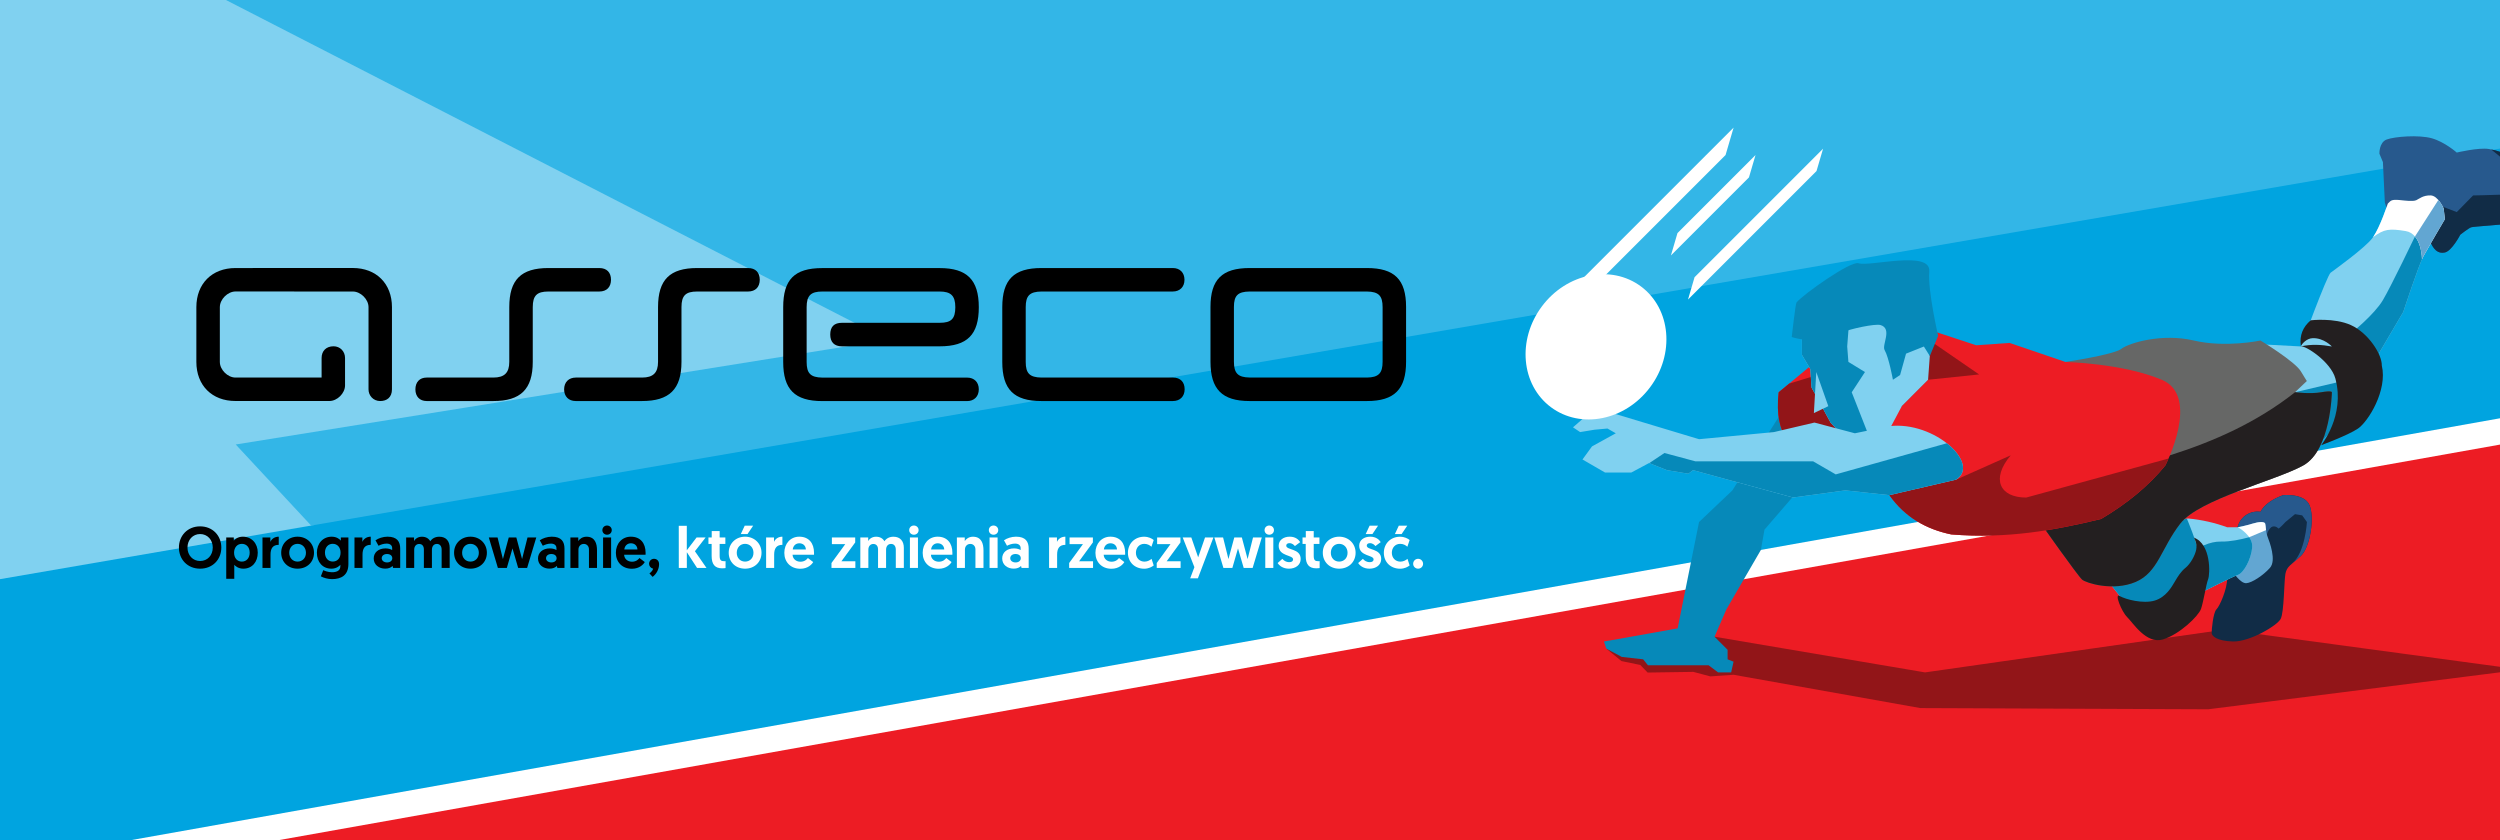<?xml version="1.0" encoding="utf-8"?>
<!-- Generator: Adobe Illustrator 23.0.1, SVG Export Plug-In . SVG Version: 6.00 Build 0)  -->
<svg version="1.1" id="Layer_1" xmlns="http://www.w3.org/2000/svg" xmlns:xlink="http://www.w3.org/1999/xlink" x="0px" y="0px"
	 viewBox="0 0 625 210" style="enable-background:new 0 0 625 210;" xml:space="preserve">
<rect x="0" y="0" width="625" height="210" fill="#333333" stroke="none"/>
<style type="text/css">
	.st0{clip-path:url(#SVGID_2_);fill-rule:evenodd;clip-rule:evenodd;fill:#80D1F0;}
	.st1{clip-path:url(#SVGID_4_);fill-rule:evenodd;clip-rule:evenodd;fill:#33B6E7;}
	.st2{clip-path:url(#SVGID_6_);fill-rule:evenodd;clip-rule:evenodd;fill:#00A4E0;}
	.st3{clip-path:url(#SVGID_8_);fill-rule:evenodd;clip-rule:evenodd;fill:#FFFFFF;}
	.st4{clip-path:url(#SVGID_10_);fill-rule:evenodd;clip-rule:evenodd;fill:#ED1C24;}
	.st5{clip-path:url(#SVGID_12_);fill-rule:evenodd;clip-rule:evenodd;fill:#921518;}
	.st6{clip-path:url(#SVGID_14_);fill-rule:evenodd;clip-rule:evenodd;fill:#112C46;}
	.st7{clip-path:url(#SVGID_16_);}
	.st8{clip-path:url(#SVGID_18_);fill-rule:evenodd;clip-rule:evenodd;fill:#27598D;}
	.st9{clip-path:url(#SVGID_20_);fill-rule:evenodd;clip-rule:evenodd;fill:#80D1F0;}
	.st10{clip-path:url(#SVGID_22_);}
	.st11{clip-path:url(#SVGID_24_);fill-rule:evenodd;clip-rule:evenodd;fill:#0689B9;}
	.st12{clip-path:url(#SVGID_26_);fill-rule:evenodd;clip-rule:evenodd;fill:#62A6D2;}
	.st13{clip-path:url(#SVGID_28_);}
	.st14{clip-path:url(#SVGID_30_);fill-rule:evenodd;clip-rule:evenodd;fill:#FFFFFF;}
	.st15{clip-path:url(#SVGID_32_);fill-rule:evenodd;clip-rule:evenodd;fill:#80D1F0;}
	.st16{clip-path:url(#SVGID_34_);}
	.st17{clip-path:url(#SVGID_36_);fill-rule:evenodd;clip-rule:evenodd;fill:#0689B9;}
	.st18{clip-path:url(#SVGID_38_);fill-rule:evenodd;clip-rule:evenodd;fill:#0689B9;}
	.st19{clip-path:url(#SVGID_40_);fill-rule:evenodd;clip-rule:evenodd;fill:#666766;}
	.st20{clip-path:url(#SVGID_42_);}
	.st21{clip-path:url(#SVGID_44_);fill-rule:evenodd;clip-rule:evenodd;fill:#231F20;}
	.st22{clip-path:url(#SVGID_46_);fill-rule:evenodd;clip-rule:evenodd;fill:#0689B9;}
	.st23{clip-path:url(#SVGID_48_);fill-rule:evenodd;clip-rule:evenodd;fill:#ED1C24;}
	.st24{clip-path:url(#SVGID_50_);}
	.st25{clip-path:url(#SVGID_52_);fill-rule:evenodd;clip-rule:evenodd;fill:#921518;}
	.st26{clip-path:url(#SVGID_54_);fill-rule:evenodd;clip-rule:evenodd;fill:#921518;}
	.st27{clip-path:url(#SVGID_56_);fill-rule:evenodd;clip-rule:evenodd;fill:#80D1F0;}
	.st28{clip-path:url(#SVGID_58_);}
	.st29{clip-path:url(#SVGID_60_);fill-rule:evenodd;clip-rule:evenodd;fill:#0689B9;}
	.st30{clip-path:url(#SVGID_62_);fill-rule:evenodd;clip-rule:evenodd;fill:#80D1F0;}
	.st31{clip-path:url(#SVGID_64_);fill-rule:evenodd;clip-rule:evenodd;fill:#80D1F0;}
	.st32{clip-path:url(#SVGID_66_);}
	.st33{clip-path:url(#SVGID_68_);fill-rule:evenodd;clip-rule:evenodd;fill:#0689B9;}
	.st34{clip-path:url(#SVGID_70_);fill-rule:evenodd;clip-rule:evenodd;fill:#27598D;}
	.st35{clip-path:url(#SVGID_72_);}
	.st36{clip-path:url(#SVGID_74_);fill-rule:evenodd;clip-rule:evenodd;fill:#112C46;}
	.st37{clip-path:url(#SVGID_76_);fill-rule:evenodd;clip-rule:evenodd;fill:#0689B9;}
	.st38{clip-path:url(#SVGID_78_);fill-rule:evenodd;clip-rule:evenodd;fill:#FFFFFF;}
	.st39{clip-path:url(#SVGID_80_);}
	.st40{clip-path:url(#SVGID_82_);fill-rule:evenodd;clip-rule:evenodd;fill:#62A6D2;}
	.st41{clip-path:url(#SVGID_84_);fill-rule:evenodd;clip-rule:evenodd;fill:#231F20;}
	.st42{clip-path:url(#SVGID_86_);fill-rule:evenodd;clip-rule:evenodd;fill:#231F20;}
	.st43{clip-path:url(#SVGID_88_);fill-rule:evenodd;clip-rule:evenodd;fill:#FFFFFF;}
	.st44{clip-path:url(#SVGID_90_);fill-rule:evenodd;clip-rule:evenodd;fill:#FFFFFF;}
	.st45{clip-path:url(#SVGID_92_);fill-rule:evenodd;clip-rule:evenodd;fill:#FFFFFF;}
	.st46{clip-path:url(#SVGID_94_);fill-rule:evenodd;clip-rule:evenodd;fill:#FFFFFF;}
	.st47{fill:#FFFFFF;}
</style>
<g>
	<g>
		<defs>
			<rect id="SVGID_1_" x="-2" y="-0.67" width="629" height="211.34"/>
		</defs>
		<clipPath id="SVGID_2_">
			<use xlink:href="#SVGID_1_"  style="overflow:visible;"/>
		</clipPath>
		<rect x="-305.22" y="-25.25" class="st0" width="1338.13" height="208.78"/>
	</g>
	<g>
		<defs>
			<rect id="SVGID_3_" x="-2" y="-0.67" width="629" height="211.34"/>
		</defs>
		<clipPath id="SVGID_4_">
			<use xlink:href="#SVGID_3_"  style="overflow:visible;"/>
		</clipPath>
		<polygon class="st1" points="77.78,131.39 714.42,97.01 714.42,-33.81 -9.35,-33.81 221.9,84.95 58.93,111.12 		"/>
	</g>
	<g>
		<defs>
			<rect id="SVGID_5_" x="-2" y="-0.67" width="629" height="211.34"/>
		</defs>
		<clipPath id="SVGID_6_">
			<use xlink:href="#SVGID_5_"  style="overflow:visible;"/>
		</clipPath>
		<polygon class="st2" points="1075.61,-40.47 -196.53,178.64 -180.52,290.18 1078.76,142.25 		"/>
	</g>
	<g>
		<defs>
			<rect id="SVGID_7_" x="-2" y="-0.67" width="629" height="211.34"/>
		</defs>
		<clipPath id="SVGID_8_">
			<use xlink:href="#SVGID_7_"  style="overflow:visible;"/>
		</clipPath>
		<polygon class="st3" points="1085.93,22.49 23.73,211.64 18.67,279.73 1092.24,224.36 		"/>
	</g>
	<g>
		<defs>
			<rect id="SVGID_9_" x="-2" y="-0.67" width="629" height="211.34"/>
		</defs>
		<clipPath id="SVGID_10_">
			<use xlink:href="#SVGID_9_"  style="overflow:visible;"/>
		</clipPath>
		<polygon class="st4" points="1479.04,22.49 1047.84,35.85 29.32,217.22 24.26,285.32 1484.62,229.95 		"/>
	</g>
	<g>
		<defs>
			<rect id="SVGID_11_" x="-2" y="-0.67" width="629" height="211.34"/>
		</defs>
		<clipPath id="SVGID_12_">
			<use xlink:href="#SVGID_11_"  style="overflow:visible;"/>
		</clipPath>
		<polygon class="st5" points="428.63,159.18 481.27,168.1 556.2,157.39 630.25,167.41 552.04,177.32 480.08,177.02 433.39,168.69 
			427.58,169.1 423.34,167.97 411.91,168.14 410.07,166.24 405.36,165.27 401.57,162.15 		"/>
	</g>
	<g>
		<defs>
			<rect id="SVGID_13_" x="-2" y="-0.67" width="629" height="211.34"/>
		</defs>
		<clipPath id="SVGID_14_">
			<use xlink:href="#SVGID_13_"  style="overflow:visible;"/>
		</clipPath>
		<path class="st6" d="M559.47,131.52L559.47,131.52c0.73-2.38,3.06-3.89,5.53-3.58c0.07,0.01,0.12,0.01,0.12,0.01
			c0.99-1.87,3.02-3.18,5.65-4.16c0,0,5.15-0.52,6.54,2.38c1.39,2.89,0.32,10.54-2.08,12.79s-3.5,2.57-3.87,4.46
			c-0.36,1.89-0.31,9.59-1.19,11.3s-7.78,5.76-11.9,5.65s-5.31-1.39-5.35-2.08s0.36-5.14,1.19-5.95c0.83-0.8,2.71-5.12,2.68-7.73
			C556.77,141.99,559.47,131.52,559.47,131.52z"/>
	</g>
	<g>
		<defs>
			<rect id="SVGID_15_" x="-2" y="-0.67" width="629" height="211.34"/>
		</defs>
		<clipPath id="SVGID_16_">
			<use xlink:href="#SVGID_15_"  style="overflow:visible;"/>
		</clipPath>
		<g class="st7">
			<g>
				<defs>
					<path id="SVGID_17_" d="M559.47,131.52L559.47,131.52c0.73-2.38,3.06-3.89,5.53-3.58c0.07,0.01,0.12,0.01,0.12,0.01
						c0.99-1.87,3.02-3.18,5.65-4.16c0,0,5.15-0.52,6.54,2.38c1.39,2.89,0.32,10.54-2.08,12.79s-3.5,2.57-3.87,4.46
						c-0.36,1.89-0.31,9.59-1.19,11.3s-7.78,5.76-11.9,5.65s-5.31-1.39-5.35-2.08s0.36-5.14,1.19-5.95c0.83-0.8,2.71-5.12,2.68-7.73
						C556.77,141.99,559.47,131.52,559.47,131.52z"/>
				</defs>
				<clipPath id="SVGID_18_">
					<use xlink:href="#SVGID_17_"  style="overflow:visible;"/>
				</clipPath>
				<path class="st8" d="M566.76,133.76c0,0-0.09-0.6,0.74-1.65c0.83-1.04,1.93-0.21,2.08,0s1.79-1.61,1.79-1.61l2.38-1.96l1.79,0.3
					l1.19,1.66c0,0-0.42,7.71-3.73,10.4c-3.31,2.69,2.54,5.48,2.54,5.48s8.64-11.12,8.62-11.89s-2.38-13.08-2.38-13.08l-10.11-0.59
					l-6.23,2.38l-3.58,2.23l-3.57,3.42v4.16L566.76,133.76z"/>
			</g>
		</g>
	</g>
	<g>
		<defs>
			<rect id="SVGID_19_" x="-2" y="-0.67" width="629" height="211.34"/>
		</defs>
		<clipPath id="SVGID_20_">
			<use xlink:href="#SVGID_19_"  style="overflow:visible;"/>
		</clipPath>
		<path class="st9" d="M610.92,52.12c0,0-1.4-3.23-3.27-3.27c-1.88-0.04-2.77,0.8-3.57,1.19s-3.04,0.08-3.87,0
			c-0.82-0.08-2.1-0.24-2.68,0.3c-0.58,0.53-0.59,0.59-0.59,0.59s-2,6.16-3.87,8.62c-1.86,2.46-9.49,7.94-10.41,8.62
			s-7.43,18.44-7.43,18.44l-11-0.59l13.08,27.66l13.68-14.57l3.87-11L600.81,78c0,0,3.93-11.93,5.06-13.98s5.35-9.22,5.35-9.22
			L610.92,52.12z"/>
	</g>
	<g>
		<defs>
			<rect id="SVGID_21_" x="-2" y="-0.67" width="629" height="211.34"/>
		</defs>
		<clipPath id="SVGID_22_">
			<use xlink:href="#SVGID_21_"  style="overflow:visible;"/>
		</clipPath>
		<g class="st10">
			<g>
				<defs>
					<path id="SVGID_23_" d="M610.92,52.12c0,0-1.4-3.23-3.27-3.27c-1.88-0.04-2.77,0.8-3.57,1.19s-3.04,0.08-3.87,0
						c-0.82-0.08-2.1-0.24-2.68,0.3c-0.58,0.53-0.59,0.59-0.59,0.59s-2,6.16-3.87,8.62c-1.86,2.46-9.49,7.94-10.41,8.62
						s-7.43,18.44-7.43,18.44l-11-0.59l13.08,27.66l13.68-14.57l3.87-11L600.81,78c0,0,3.93-11.93,5.06-13.98s5.35-9.22,5.35-9.22
						L610.92,52.12z"/>
				</defs>
				<clipPath id="SVGID_24_">
					<use xlink:href="#SVGID_23_"  style="overflow:visible;"/>
				</clipPath>
				<path class="st11" d="M609.39,49.78l-5.65,9.34c0,0-5.86,12.25-8.01,15.9s-8.01,8.33-8.01,8.33l-3.63,12.28l-10.4,2.44
					l1.44,22.75l25.38-9.52l10.71-31.35l2.08-26.04L609.39,49.78z"/>
			</g>
		</g>
	</g>
	<g>
		<defs>
			<rect id="SVGID_25_" x="-2" y="-0.67" width="629" height="211.34"/>
		</defs>
		<clipPath id="SVGID_26_">
			<use xlink:href="#SVGID_25_"  style="overflow:visible;"/>
		</clipPath>
		<path class="st12" d="M559.47,131.82c0,0,1.92-0.37,3.58-0.89c1.66-0.52,3.1-0.59,3.26,0c0.15,0.59,0.12,2.02,0.59,3.27
			c0.48,1.25,2.26,5.89,0.59,7.76c-1.66,1.87-4.51,3.77-5.95,3.84c-1.43,0.06-3.27-2.74-3.27-2.74L559.47,131.82z"/>
	</g>
	<g>
		<defs>
			<rect id="SVGID_27_" x="-2" y="-0.67" width="629" height="211.34"/>
		</defs>
		<clipPath id="SVGID_28_">
			<use xlink:href="#SVGID_27_"  style="overflow:visible;"/>
		</clipPath>
		<g class="st13">
			<g>
				<defs>
					<path id="SVGID_29_" d="M559.47,131.82c0,0,1.92-0.37,3.58-0.89c1.66-0.52,3.1-0.59,3.26,0c0.15,0.59,0.12,2.02,0.59,3.27
						c0.48,1.25,2.26,5.89,0.59,7.76c-1.66,1.87-4.51,3.77-5.95,3.84c-1.43,0.06-3.27-2.74-3.27-2.74L559.47,131.82z"/>
				</defs>
				<clipPath id="SVGID_30_">
					<use xlink:href="#SVGID_29_"  style="overflow:visible;"/>
				</clipPath>
				<polygon class="st14" points="562.3,134.3 568.2,131.82 567.5,127.66 559.18,129.61 558.28,133.18 				"/>
			</g>
		</g>
	</g>
	<g>
		<defs>
			<rect id="SVGID_31_" x="-2" y="-0.67" width="629" height="211.34"/>
		</defs>
		<clipPath id="SVGID_32_">
			<use xlink:href="#SVGID_31_"  style="overflow:visible;"/>
		</clipPath>
		<path class="st15" d="M547,129.61c3.56,0.34,6.8,1.11,9.8,2.21h2.68c0,0,3.82,2.02,3.57,5.02s-2.13,6.39-3.57,6.88
			c-1.45,0.49-8.62,4.16-8.62,4.16s-7.1,5.37-8.92,6.24c-1.82,0.88-7.92-1.61-9.15-2.01c-1.23-0.41-13.45-17.02-13.45-17.02
			L547,129.61z"/>
	</g>
	<g>
		<defs>
			<rect id="SVGID_33_" x="-2" y="-0.67" width="629" height="211.34"/>
		</defs>
		<clipPath id="SVGID_34_">
			<use xlink:href="#SVGID_33_"  style="overflow:visible;"/>
		</clipPath>
		<g class="st16">
			<g>
				<defs>
					<path id="SVGID_35_" d="M547,129.61c3.56,0.34,6.8,1.11,9.8,2.21h2.68c0,0,3.82,2.02,3.57,5.02s-2.13,6.39-3.57,6.88
						c-1.45,0.49-8.62,4.16-8.62,4.16s-7.1,5.37-8.92,6.24c-1.82,0.88-7.92-1.61-9.15-2.01c-1.23-0.41-13.45-17.02-13.45-17.02
						L547,129.61z"/>
				</defs>
				<clipPath id="SVGID_36_">
					<use xlink:href="#SVGID_35_"  style="overflow:visible;"/>
				</clipPath>
				<path class="st17" d="M545.8,127.36c2.12,5.26,4.21,10.14,4.46,14.29c0.33,2.7-0.1,5.26-1.34,7.67l-9.67,9.86l-16.36-8.62
					l-8.03-16.95l4.46-4.62L545.8,127.36z"/>
			</g>
			<g>
				<defs>
					<path id="SVGID_37_" d="M547,129.61c3.56,0.34,6.8,1.11,9.8,2.21h2.68c0,0,3.82,2.02,3.57,5.02s-2.13,6.39-3.57,6.88
						c-1.45,0.49-8.62,4.16-8.62,4.16s-7.1,5.37-8.92,6.24c-1.82,0.88-7.92-1.61-9.15-2.01c-1.23-0.41-13.45-17.02-13.45-17.02
						L547,129.61z"/>
				</defs>
				<clipPath id="SVGID_38_">
					<use xlink:href="#SVGID_37_"  style="overflow:visible;"/>
				</clipPath>
				<path class="st18" d="M565.92,133.18c0,0-6.26,2.31-10.61,2.21c-2.97-0.07-5.83,1.53-7.14,2.68c-1.9,1.66-1.78,14.87-1.78,14.87
					l21.11-8.33L565.92,133.18z"/>
			</g>
		</g>
	</g>
	<g>
		<defs>
			<rect id="SVGID_39_" x="-2" y="-0.67" width="629" height="211.34"/>
		</defs>
		<clipPath id="SVGID_40_">
			<use xlink:href="#SVGID_39_"  style="overflow:visible;"/>
		</clipPath>
		<path class="st19" d="M516.35,90.48c0,0,12.02-1.77,13.98-3.27c1.96-1.5,10.2-3.95,18.14-2.08c7.94,1.87,16.65,0,16.65,0
			s8.63,5.22,10.11,7.73s1.49,2.38,1.49,2.38l-2.97,2.82c0,0,3.79,0.48,6.54,0c2.76-0.48,2.68,0,2.68,0s-0.26,14.46-7.14,18.29
			s-26.02,8.42-30.78,14.57c-4.77,6.15-5.53,12.19-11.15,14.57s-12.35,0.29-13.38-0.59c-1.03-0.88-10.71-14.57-10.71-14.57
			L516.35,90.48z"/>
	</g>
	<g>
		<defs>
			<rect id="SVGID_41_" x="-2" y="-0.67" width="629" height="211.34"/>
		</defs>
		<clipPath id="SVGID_42_">
			<use xlink:href="#SVGID_41_"  style="overflow:visible;"/>
		</clipPath>
		<g class="st20">
			<g>
				<defs>
					<path id="SVGID_43_" d="M516.35,90.48c0,0,12.02-1.77,13.98-3.27c1.96-1.5,10.2-3.95,18.14-2.08c7.94,1.87,16.65,0,16.65,0
						s8.63,5.22,10.11,7.73s1.49,2.38,1.49,2.38l-2.97,2.82c0,0,3.79,0.48,6.54,0c2.76-0.48,2.68,0,2.68,0s-0.26,14.46-7.14,18.29
						s-26.02,8.42-30.78,14.57c-4.77,6.15-5.53,12.19-11.15,14.57s-12.35,0.29-13.38-0.59c-1.03-0.88-10.71-14.57-10.71-14.57
						L516.35,90.48z"/>
				</defs>
				<clipPath id="SVGID_44_">
					<use xlink:href="#SVGID_43_"  style="overflow:visible;"/>
				</clipPath>
				<path class="st21" d="M542.48,113.83c11.14-3.53,21.77-8.28,31.27-15.76l19.33-4.61l-5.35,30.93l-65.42,33.01l-25.57-19.85
					l9.77-13.16L542.48,113.83z"/>
			</g>
		</g>
	</g>
	<g>
		<defs>
			<rect id="SVGID_45_" x="-2" y="-0.67" width="629" height="211.34"/>
		</defs>
		<clipPath id="SVGID_46_">
			<use xlink:href="#SVGID_45_"  style="overflow:visible;"/>
		</clipPath>
		<polygon class="st22" points="445.28,103.27 433.09,122.6 424.76,130.51 419.41,157.09 402.76,160.07 400.98,160.37 
			401.57,162.15 405.44,164.23 410.79,164.83 411.98,166.31 427.14,166.31 429.52,168.1 432.79,168.1 433.39,165.42 431.9,164.83 
			431.9,162.45 428.63,159.18 431.6,152.34 440.23,137.47 441.12,132.41 450.61,121.41 		"/>
	</g>
	<g>
		<defs>
			<rect id="SVGID_47_" x="-2" y="-0.67" width="629" height="211.34"/>
		</defs>
		<clipPath id="SVGID_48_">
			<use xlink:href="#SVGID_47_"  style="overflow:visible;"/>
		</clipPath>
		<path class="st23" d="M454.54,89.89l-9.87,8.18c-1.34,11.37,4.12,15.12,11.1,22.03l12.36-4.07l4.22,7.77
			c3.94,5.56,9.26,8.52,15.46,9.81c14.07,1.14,25.96-1.07,37.47-3.87c6.33-3.74,11.77-8.14,16.06-13.38c0,0,8.92-17.28-0.89-21.41
			s-24.09-4.46-24.09-4.46l-13.98-4.76l-8.33,0.59l-12.51-4.12L454.54,89.89z"/>
	</g>
	<g>
		<defs>
			<rect id="SVGID_49_" x="-2" y="-0.67" width="629" height="211.34"/>
		</defs>
		<clipPath id="SVGID_50_">
			<use xlink:href="#SVGID_49_"  style="overflow:visible;"/>
		</clipPath>
		<g class="st24">
			<g>
				<defs>
					<path id="SVGID_51_" d="M454.54,89.89l-9.87,8.18c-1.34,11.37,4.12,15.12,11.1,22.03l12.36-4.07l4.22,7.77
						c3.94,5.56,9.26,8.52,15.46,9.81c14.07,1.14,25.96-1.07,37.47-3.87c6.33-3.74,11.77-8.14,16.06-13.38
						c0,0,8.92-17.28-0.89-21.41s-24.09-4.46-24.09-4.46l-13.98-4.76l-8.33,0.59l-12.51-4.12L454.54,89.89z"/>
				</defs>
				<clipPath id="SVGID_52_">
					<use xlink:href="#SVGID_51_"  style="overflow:visible;"/>
				</clipPath>
				<path class="st25" d="M502.68,113.83l-13.68,6.1l-18,2.38l3.13,11.61l35.09,5.64l35.83-15.17v-10.56l-38.5,10.56
					C499.91,124.39,497.69,119.73,502.68,113.83z"/>
			</g>
			<g>
				<defs>
					<path id="SVGID_53_" d="M454.54,89.89l-9.87,8.18c-1.34,11.37,4.12,15.12,11.1,22.03l12.36-4.07l4.22,7.77
						c3.94,5.56,9.26,8.52,15.46,9.81c14.07,1.14,25.96-1.07,37.47-3.87c6.33-3.74,11.77-8.14,16.06-13.38
						c0,0,8.92-17.28-0.89-21.41s-24.09-4.46-24.09-4.46l-13.98-4.76l-8.33,0.59l-12.51-4.12L454.54,89.89z"/>
				</defs>
				<clipPath id="SVGID_54_">
					<use xlink:href="#SVGID_53_"  style="overflow:visible;"/>
				</clipPath>
				<polygon class="st26" points="482.02,94.94 494.77,93.61 482.45,85.13 440.23,98.07 444.5,115.33 466.47,126.69 469.3,108.06 
					475.48,101.49 				"/>
			</g>
		</g>
	</g>
	<g>
		<defs>
			<rect id="SVGID_55_" x="-2" y="-0.67" width="629" height="211.34"/>
		</defs>
		<clipPath id="SVGID_56_">
			<use xlink:href="#SVGID_55_"  style="overflow:visible;"/>
		</clipPath>
		<polygon class="st27" points="450.48,83.64 450.48,88.7 452.58,92.27 452.88,96.88 457.64,105.65 463.29,111.6 470.42,111 
			475.48,101.49 482.02,94.94 482.45,89 481.13,79.11 462.99,75.62 454.07,77.1 		"/>
	</g>
	<g>
		<defs>
			<rect id="SVGID_57_" x="-2" y="-0.67" width="629" height="211.34"/>
		</defs>
		<clipPath id="SVGID_58_">
			<use xlink:href="#SVGID_57_"  style="overflow:visible;"/>
		</clipPath>
		<g class="st28">
			<g>
				<defs>
					<polygon id="SVGID_59_" points="450.48,83.64 450.48,88.7 452.58,92.27 452.88,96.88 457.64,105.65 463.29,111.6 470.42,111 
						475.48,101.49 482.02,94.94 482.45,89 481.13,79.11 462.99,75.62 454.07,77.1 					"/>
				</defs>
				<clipPath id="SVGID_60_">
					<use xlink:href="#SVGID_59_"  style="overflow:visible;"/>
				</clipPath>
				<polygon class="st29" points="462.39,78.89 461.8,86.62 462.1,90.48 466.24,93.01 462.93,98.07 468.09,111.2 457.93,111.6 
					446.04,103.57 440.98,83.35 446.34,74.43 458.83,74.72 				"/>
			</g>
		</g>
	</g>
	<g>
		<defs>
			<rect id="SVGID_61_" x="-2" y="-0.67" width="629" height="211.34"/>
		</defs>
		<clipPath id="SVGID_62_">
			<use xlink:href="#SVGID_61_"  style="overflow:visible;"/>
		</clipPath>
		<polygon class="st30" points="454.07,93.01 453.47,103.27 457.08,101.54 		"/>
	</g>
	<g>
		<defs>
			<rect id="SVGID_63_" x="-2" y="-0.67" width="629" height="211.34"/>
		</defs>
		<clipPath id="SVGID_64_">
			<use xlink:href="#SVGID_63_"  style="overflow:visible;"/>
		</clipPath>
		<path class="st31" d="M472.34,106.54l-8.62,1.78l-10.11-2.68l-10.11,2.38l-18.73,1.78l-21.71-6.54l-7.43,1.49l-2.38,2.08
			l1.78,1.19l3.57-0.59l3.27-0.3l2.08,1.19L398,111.6l-2.38,3.27l5.65,3.27h6.54l4.46-2.38l4.46,1.78l5.35,0.89l1.19-0.89
			l24.98,6.84l13.08-1.78l4.48,0.48l6.53,0.71l16.65-3.87C495.25,116.06,483.68,105.19,472.34,106.54z"/>
	</g>
	<g>
		<defs>
			<rect id="SVGID_65_" x="-2" y="-0.67" width="629" height="211.34"/>
		</defs>
		<clipPath id="SVGID_66_">
			<use xlink:href="#SVGID_65_"  style="overflow:visible;"/>
		</clipPath>
		<g class="st32">
			<g>
				<defs>
					<path id="SVGID_67_" d="M472.34,106.54l-8.62,1.78l-10.11-2.68l-10.11,2.38l-18.73,1.78l-21.71-6.54l-7.43,1.49l-2.38,2.08
						l1.78,1.19l3.57-0.59l3.27-0.3l2.08,1.19L398,111.6l-2.38,3.27l5.65,3.27h6.54l4.46-2.38l4.46,1.78l5.35,0.89l1.19-0.89
						l24.98,6.84l13.08-1.78l4.48,0.48l6.53,0.71l16.65-3.87C495.25,116.06,483.68,105.19,472.34,106.54z"/>
				</defs>
				<clipPath id="SVGID_68_">
					<use xlink:href="#SVGID_67_"  style="overflow:visible;"/>
				</clipPath>
				<path class="st33" d="M410.76,116.82l5.35-3.57l7.73,2.08h29.44l5.65,3.27l31.82-8.92l3.27,13.08c0,0-47.44,7.35-49.36,7.73
					c-1.92,0.38-37.47-4.76-37.47-4.76L410.76,116.82z"/>
			</g>
		</g>
	</g>
	<g>
		<defs>
			<rect id="SVGID_69_" x="-2" y="-0.67" width="629" height="211.34"/>
		</defs>
		<clipPath id="SVGID_70_">
			<use xlink:href="#SVGID_69_"  style="overflow:visible;"/>
		</clipPath>
		<path class="st34" d="M596.61,51.9l-0.4-1.27l-0.48-10.11l-0.87-2.08c0,0-0.13-2.84,1.83-3.57s8.02-1.21,11.26-0.3
			s6.24,3.57,6.24,3.57s5.47-1.31,8.03-0.89c8.63,1.41,12.62,8.56,12.79,11.6c0.16,3.04-2.08,6.32-5.65,6.84s-10.97,0.91-11.6,1.14
			s-2.68,1.83-2.68,1.83s-2.12,4.09-3.87,4.46s-2.91-0.71-3.87-3.27C606.4,57.29,596.61,51.9,596.61,51.9z"/>
	</g>
	<g>
		<defs>
			<rect id="SVGID_71_" x="-2" y="-0.67" width="629" height="211.34"/>
		</defs>
		<clipPath id="SVGID_72_">
			<use xlink:href="#SVGID_71_"  style="overflow:visible;"/>
		</clipPath>
		<g class="st35">
			<g>
				<defs>
					<path id="SVGID_73_" d="M596.61,51.9l-0.4-1.27l-0.48-10.11l-0.87-2.08c0,0-0.13-2.84,1.83-3.57s8.02-1.21,11.26-0.3
						s6.24,3.57,6.24,3.57s5.47-1.31,8.03-0.89c8.63,1.41,12.62,8.56,12.79,11.6c0.16,3.04-2.08,6.32-5.65,6.84
						s-10.97,0.91-11.6,1.14s-2.68,1.83-2.68,1.83s-2.12,4.09-3.87,4.46s-2.91-0.71-3.87-3.27C606.4,57.29,596.61,51.9,596.61,51.9z
						"/>
				</defs>
				<clipPath id="SVGID_74_">
					<use xlink:href="#SVGID_73_"  style="overflow:visible;"/>
				</clipPath>
				<path class="st36" d="M610.71,51.69l3.48,1.33l4.08-4.16c0,0,4.02-0.07,7.52-0.21s5.65,0,5.65,0s-0.76-3.73-2.08-5.44
					c-1.32-1.7-6.56-5.84-6.56-5.84l10.43,1.38l9.51,15.46l-12.49,10.61l-16.06,1.58l-7.14,0.89l-0.54-8.62L610.71,51.69z"/>
			</g>
		</g>
	</g>
	<g>
		<defs>
			<rect id="SVGID_75_" x="-2" y="-0.67" width="629" height="211.34"/>
		</defs>
		<clipPath id="SVGID_76_">
			<use xlink:href="#SVGID_75_"  style="overflow:visible;"/>
		</clipPath>
		<path class="st37" d="M475.02,93.76l1.49-5.35l4.46-1.78l1.49,2.38l2.08-5.06c0,0-2.63-11.31-2.22-16.06
			c0.48-5.46-14.91-1.15-17.71-2.08c-1.96-0.65-13.92,7.86-15.49,9.81c-0.24,0.3-1.19,8.62-1.19,8.62s5.56,2.26,12.81-1.19
			c1.68-0.8,8.03-2.18,9.38-1.79c3.05,0.89,0.29,4.97,1.03,6.25c1.07,1.85,2.08,7.43,2.08,7.43L475.02,93.76z"/>
	</g>
	<g>
		<defs>
			<rect id="SVGID_77_" x="-2" y="-0.67" width="629" height="211.34"/>
		</defs>
		<clipPath id="SVGID_78_">
			<use xlink:href="#SVGID_77_"  style="overflow:visible;"/>
		</clipPath>
		<path class="st38" d="M605.49,64.82c0.15-0.34,0.27-0.61,0.38-0.8c1.13-2.05,5.35-9.22,5.35-9.22l-0.3-2.68
			c0,0-1.4-3.23-3.27-3.27c-1.88-0.04-2.77,0.8-3.57,1.19s-3.04,0.08-3.87,0c-0.82-0.08-2.1-0.24-2.68,0.3
			c-0.58,0.53-0.59,0.59-0.59,0.59s-1.87,5.74-3.67,8.35l0,0c2.78-2.04,4.04-2.18,8.13-1.52C605.49,58.43,605.49,64.82,605.49,64.82
			z"/>
	</g>
	<g>
		<defs>
			<rect id="SVGID_79_" x="-2" y="-0.67" width="629" height="211.34"/>
		</defs>
		<clipPath id="SVGID_80_">
			<use xlink:href="#SVGID_79_"  style="overflow:visible;"/>
		</clipPath>
		<g class="st39">
			<g>
				<defs>
					<path id="SVGID_81_" d="M605.49,64.82c0.15-0.34,0.27-0.61,0.38-0.8c1.13-2.05,5.35-9.22,5.35-9.22l-0.3-2.68
						c0,0-1.4-3.23-3.27-3.27c-1.88-0.04-2.77,0.8-3.57,1.19s-3.04,0.08-3.87,0c-0.82-0.08-2.1-0.24-2.68,0.3
						c-0.58,0.53-0.59,0.59-0.59,0.59s-1.87,5.74-3.67,8.35l0,0c2.78-2.04,4.04-2.18,8.13-1.52
						C605.49,58.43,605.49,64.82,605.49,64.82z"/>
				</defs>
				<clipPath id="SVGID_82_">
					<use xlink:href="#SVGID_81_"  style="overflow:visible;"/>
				</clipPath>
				<polygon class="st40" points="603.74,59.12 610.32,48.85 614.19,55.1 604.97,68.48 				"/>
			</g>
		</g>
	</g>
	<g>
		<defs>
			<rect id="SVGID_83_" x="-2" y="-0.67" width="629" height="211.34"/>
		</defs>
		<clipPath id="SVGID_84_">
			<use xlink:href="#SVGID_83_"  style="overflow:visible;"/>
		</clipPath>
		<path class="st41" d="M575.23,86.59v0.03c1.04-0.33,7.49,3.8,8.62,8.03c2.5,9.31-3.57,16.65-3.57,16.65s6.7-2.45,9.22-4.16
			c2.52-1.71,7.43-9.55,5.95-15.76c0.08-2.74-3.34-8.13-7.73-10.11c-4.2-1.9-10.04-1.19-10.04-1.19c-1.95,1.65-2.84,3.75-2.47,6.4
			c0.3-0.46,1.36-1.9,3-1.94c2.78-0.07,4.76,2.08,4.76,2.08C580.42,86.16,577.85,86.01,575.23,86.59z"/>
	</g>
	<g>
		<defs>
			<rect id="SVGID_85_" x="-2" y="-0.67" width="629" height="211.34"/>
		</defs>
		<clipPath id="SVGID_86_">
			<use xlink:href="#SVGID_85_"  style="overflow:visible;"/>
		</clipPath>
		<path class="st42" d="M548.47,134.4c0,0,0.9,1.4,0.59,2.97c-0.31,1.58-1.49,3.62-2.68,4.58s-1.9,2.15-2.67,3.44
			c-0.77,1.3-2.19,3.91-5.06,4.76c-2.86,0.85-7.27-0.29-8.72-1.15c-1.45-0.86,0.46,3.93,1.88,5.3s4.75,6.81,8.92,5.56
			s8.89-5.85,9.52-7.62c0.62-1.77,1.28-6.16,1.78-7.43C552.54,143.53,552.8,136.01,548.47,134.4z"/>
	</g>
	<g>
		<defs>
			<rect id="SVGID_87_" x="-2" y="-0.67" width="629" height="211.34"/>
		</defs>
		<clipPath id="SVGID_88_">
			<use xlink:href="#SVGID_87_"  style="overflow:visible;"/>
		</clipPath>
		<path class="st43" d="M410.27,71.63c-7.47-5.58-18.58-3.36-24.8,4.97c-6.22,8.32-5.21,19.61,2.25,25.19
			c7.47,5.58,18.58,3.36,24.8-4.97C418.75,88.5,417.74,77.21,410.27,71.63z"/>
	</g>
	<g>
		<defs>
			<rect id="SVGID_89_" x="-2" y="-0.67" width="629" height="211.34"/>
		</defs>
		<clipPath id="SVGID_90_">
			<use xlink:href="#SVGID_89_"  style="overflow:visible;"/>
		</clipPath>
		<polygon class="st44" points="389.15,76.15 433.4,31.9 431.39,38.76 387.14,83.01 		"/>
	</g>
	<g>
		<defs>
			<rect id="SVGID_91_" x="-2" y="-0.67" width="629" height="211.34"/>
		</defs>
		<clipPath id="SVGID_92_">
			<use xlink:href="#SVGID_91_"  style="overflow:visible;"/>
		</clipPath>
		<polygon class="st45" points="423.64,69.3 455.77,37.17 454.13,42.76 422,74.89 		"/>
	</g>
	<g>
		<defs>
			<rect id="SVGID_93_" x="-2" y="-0.67" width="629" height="211.34"/>
		</defs>
		<clipPath id="SVGID_94_">
			<use xlink:href="#SVGID_93_"  style="overflow:visible;"/>
		</clipPath>
		<polygon class="st46" points="419.37,58.27 438.88,38.76 437.24,44.35 417.73,63.86 		"/>
	</g>
</g>
<g>
	<path d="M141.03,97.35c0,1.75,1.12,2.91,2.89,2.91h16.59c6.8,0,9.86-2.93,9.86-9.78V76.79c0-2.91,1.05-3.91,3.92-3.91H187
		c1.9,0,2.93-1.15,2.94-2.94c-0.01-1.81-1.04-2.93-2.94-2.93h-12.71c-6.83,0-9.78,2.92-9.78,9.78v13.69c0,2.7-1.21,3.91-3.99,3.91
		h-16.55C142.19,94.39,141.03,95.53,141.03,97.35z"/>
	<path d="M95.06,100.26c1.66,0,2.93-0.93,2.93-2.93V76.79c0-5.87-3.91-9.78-9.78-9.79l-29.34,0.01c-5.87,0-9.78,3.91-9.78,9.78
		v13.69c0,5.87,3.91,9.78,9.78,9.77h23.48c1.96,0.01,3.91-1.94,3.91-3.9V89.5c0-1.69-1.26-2.93-2.87-2.93
		c-1.83,0-2.99,1.15-2.99,2.93v4.89H58.87c-1.96,0-3.91-1.96-3.91-3.91V76.79c0-1.96,1.96-3.91,3.91-3.92l29.34,0.01
		c1.96,0,3.92,1.95,3.92,3.91v20.54C92.12,98.87,93.3,100.26,95.06,100.26z"/>
	<path d="M234.92,80.7h-24.43c-1.97,0-2.93,0.99-2.93,2.94c0,1.88,1,2.94,2.93,2.94h24.43c6.93,0,9.78-2.94,9.78-9.78
		c0-6.85-2.95-9.78-9.78-9.78h-29.34c-7.03,0-9.78,2.93-9.78,9.78v13.69c0,6.85,2.87,9.78,9.78,9.78h36.18
		c1.77,0,2.94-1.14,2.94-2.95c0-1.75-1.13-2.92-2.9-2.92h-36.22c-2.94-0.05-3.92-1.05-3.92-3.91v-13.7c0-2.93,1.06-3.91,3.92-3.91
		h29.34c2.76,0,3.91,1.02,3.91,3.91C238.83,79.72,237.81,80.7,234.92,80.7z"/>
	<path d="M260.35,72.88h32.83c1.77,0,2.94-1.13,2.94-2.94c0-1.76-1.13-2.93-2.9-2.93h-32.87c-6.9,0-9.78,2.93-9.78,9.78v13.69
		c0,6.85,2.88,9.78,9.78,9.78h32.87c1.77,0,2.94-1.14,2.94-2.95c0-1.75-1.02-2.92-2.9-2.92h-32.91c-2.93-0.05-3.92-1.05-3.92-3.91
		V76.79C256.43,73.93,257.41,72.92,260.35,72.88z"/>
	<path d="M341.74,67.01H312.4c-6.9,0-9.78,2.89-9.78,9.73v13.69c0,6.85,2.88,9.83,9.78,9.83h29.34c6.9,0,9.78-2.98,9.78-9.83V76.74
		C351.52,69.9,348.64,67.01,341.74,67.01z M345.65,90.43c0,2.86-0.98,3.92-3.92,3.96l-29.34-0.01c-2.93-0.04-3.91-1.1-3.91-3.96
		V76.74c0-2.86,0.98-3.82,3.91-3.86h29.34c2.93,0.04,3.92,1.05,3.92,3.91V90.43z"/>
	<path d="M149.82,67.01H137.1c-6.83,0-9.78,2.92-9.78,9.78v13.69c0,2.7-1.2,3.91-3.99,3.91h-16.66c-1.76,0-2.82,1.14-2.82,2.96
		c0,1.75,1.06,2.91,2.82,2.91h16.66c6.8,0,9.86-2.93,9.86-9.78V76.79c0-2.91,1.05-3.91,3.91-3.91h12.71c1.91,0,2.93-1.15,2.94-2.94
		C152.75,68.13,151.72,67.01,149.82,67.01z"/>
</g>
<g>
	<path d="M44.73,136.88c0-2.97,2.17-5.29,5.3-5.29s5.3,2.32,5.3,5.29c0,3-2.17,5.29-5.3,5.29S44.73,139.88,44.73,136.88z
		 M46.87,136.88c0,1.95,1.33,3.37,3.16,3.37s3.16-1.41,3.16-3.37c0-1.92-1.33-3.37-3.16-3.37S46.87,134.96,46.87,136.88z"/>
	<path d="M56.56,134.36h1.89v0.8c0.2-0.26,0.96-0.99,2.26-0.99c2.19,0,3.73,1.66,3.73,3.99c0,2.36-1.43,4.01-3.61,4.01
		c-1.31,0-2.07-0.73-2.26-0.98v3.51h-2.01C56.56,144.7,56.56,134.36,56.56,134.36z M60.47,140.4c1.17,0,1.95-0.92,1.95-2.24
		c0-1.36-0.82-2.2-1.95-2.2c-1.22,0-1.95,0.99-1.95,2.2C58.52,139.58,59.36,140.4,60.47,140.4z"/>
	<path d="M69.68,136.21c-1.5,0-2.05,0.93-2.05,2.45v3.32h-2.01v-7.62h1.97v1.11c0.33-0.76,1.09-1.3,2.1-1.3L69.68,136.21
		L69.68,136.21z"/>
	<path d="M74.39,134.17c2.33,0,4.11,1.72,4.11,4.02s-1.72,3.98-4.11,3.98c-2.38,0-4.09-1.68-4.09-3.98
		C70.29,135.88,72.07,134.17,74.39,134.17z M74.39,140.4c1.21,0,2.1-0.9,2.1-2.2s-0.89-2.24-2.1-2.24s-2.08,0.93-2.08,2.24
		C72.31,139.49,73.2,140.4,74.39,140.4z"/>
	<path d="M80.82,142.54c0.25,0.13,1.12,0.52,2.17,0.52c1.09,0,2.1-0.33,2.1-1.52v-0.35c-0.16,0.22-0.9,0.98-2.23,0.98
		c-2.2,0-3.64-1.65-3.64-3.99c0-2.35,1.54-4.01,3.72-4.01c1.28,0,2.05,0.7,2.27,0.99v-0.8h1.89v6.66c0,2.84-1.85,3.76-4.09,3.76
		c-1.05,0-2.11-0.32-2.8-0.7L80.82,142.54z M83.18,135.95c-1.14,0-1.94,0.88-1.94,2.21c0,1.34,0.82,2.23,1.95,2.23
		c1.17,0,1.95-0.88,1.95-2.23C85.15,136.87,84.36,135.95,83.18,135.95z"/>
	<path d="M92.68,136.21c-1.5,0-2.05,0.93-2.05,2.45v3.32h-2.01v-7.62h1.97v1.11c0.33-0.76,1.09-1.3,2.1-1.3L92.68,136.21
		L92.68,136.21z"/>
	<path d="M96.39,137.1c0.77,0,1.37,0.23,1.65,0.42v-0.5c0-0.67-0.5-1.12-1.38-1.12c-0.76,0-1.46,0.25-2.03,0.54l-0.76-1.37
		c0.68-0.47,1.84-0.9,3-0.9c2.45,0,3.18,1.28,3.18,2.99v4.82h-1.78l-0.13-0.5c-0.39,0.42-0.98,0.68-1.85,0.68
		c-1.54,0-2.86-0.95-2.86-2.55C93.43,138.12,94.61,137.1,96.39,137.1z M96.76,140.61c0.76,0,1.31-0.41,1.31-1.05
		c0-0.67-0.55-1.06-1.33-1.06s-1.31,0.44-1.31,1.06S96.01,140.61,96.76,140.61z"/>
	<path d="M112.42,141.98h-2.01v-4.56c0-0.9-0.45-1.44-1.19-1.44c-0.73,0-1.24,0.54-1.24,1.46v4.55h-2.01v-4.63
		c0-0.86-0.44-1.37-1.18-1.37c-0.71,0-1.24,0.54-1.24,1.44v4.56h-2.01v-7.62h1.97v0.89c0.28-0.52,0.95-1.08,1.98-1.08
		c0.98,0,1.69,0.44,2.08,1.14c0.45-0.7,1.24-1.14,2.26-1.14c1.73,0,2.59,1.15,2.59,2.78V141.98z"/>
	<path d="M117.61,134.17c2.33,0,4.11,1.72,4.11,4.02s-1.72,3.98-4.11,3.98c-2.38,0-4.09-1.68-4.09-3.98
		C113.51,135.88,115.29,134.17,117.61,134.17z M117.61,140.4c1.21,0,2.1-0.9,2.1-2.2s-0.89-2.24-2.1-2.24s-2.08,0.93-2.08,2.24
		C115.53,139.49,116.41,140.4,117.61,140.4z"/>
	<path d="M128.12,137.1l-1.41,4.88h-2.24l-2.27-7.62h2.19l1.34,5.41l1.46-5.41h1.89l1.44,5.41l1.36-5.41h2.19l-2.29,7.62h-2.24
		L128.12,137.1z"/>
	<path d="M137.46,137.1c0.77,0,1.37,0.23,1.65,0.42v-0.5c0-0.67-0.5-1.12-1.38-1.12c-0.76,0-1.46,0.25-2.03,0.54l-0.76-1.37
		c0.68-0.47,1.84-0.9,3-0.9c2.45,0,3.18,1.28,3.18,2.99v4.82h-1.78l-0.13-0.5c-0.39,0.42-0.98,0.68-1.85,0.68
		c-1.54,0-2.86-0.95-2.86-2.55C134.5,138.12,135.69,137.1,137.46,137.1z M137.84,140.61c0.76,0,1.31-0.41,1.31-1.05
		c0-0.67-0.55-1.06-1.33-1.06s-1.31,0.44-1.31,1.06S137.08,140.61,137.84,140.61z"/>
	<path d="M149.25,137.58v4.4h-2.01v-4.63c0-0.85-0.58-1.37-1.27-1.37c-0.83,0-1.36,0.61-1.36,1.43v4.58h-2.01v-7.62h1.97v0.89
		c0.32-0.52,1.05-1.08,2.04-1.08C148.79,134.17,149.25,135.96,149.25,137.58z"/>
	<path d="M151.76,131.38c0.67,0,1.18,0.5,1.18,1.15c0,0.66-0.51,1.15-1.18,1.15c-0.66,0-1.17-0.5-1.17-1.15
		C150.6,131.87,151.11,131.38,151.76,131.38z M150.77,134.36h2.01v7.62h-2.01V134.36z"/>
	<path d="M157.7,134.17c2.36,0,3.7,1.57,3.7,4.07c0,0.15,0,0.29-0.01,0.44h-5.36c0.04,1.02,0.86,1.75,1.98,1.75
		c1.04,0,1.63-0.61,1.85-0.93l1.33,1.01c-0.29,0.54-1.31,1.68-3.21,1.68c-2.45,0-4.01-1.69-4.01-3.98
		C153.96,135.89,155.52,134.17,157.7,134.17z M159.36,137.36c-0.04-0.93-0.71-1.54-1.63-1.54c-0.95,0-1.56,0.67-1.65,1.54H159.36z"
		/>
	<path d="M163.28,142.16c-0.66-0.15-1.01-0.68-1.01-1.21c0-0.69,0.54-1.25,1.22-1.25c0.7,0,1.28,0.48,1.28,1.34
		c0,1.33-0.73,2.52-1.62,3.18l-0.79-0.87C162.68,143.13,163.21,142.62,163.28,142.16z"/>
	<path class="st47" d="M169.69,131.45h2.01v6.12l2.45-3.21h2.26l-2.68,3.45l2.89,4.17h-2.36l-2.55-3.93v3.93h-2.01L169.69,131.45
		L169.69,131.45z"/>
	<path class="st47" d="M177.93,132.76h1.98v1.6h1.43v1.63h-1.43v2.94c0,1.14,0.35,1.37,1.12,1.37c0.13,0,0.2,0,0.36-0.01v1.72
		c0,0-0.31,0.07-0.86,0.07c-1.82,0-2.62-1.02-2.62-3.09v-3h-0.8v-1.63h0.82V132.76z"/>
	<path class="st47" d="M186.27,134.17c2.33,0,4.11,1.72,4.11,4.02s-1.72,3.98-4.11,3.98c-2.38,0-4.09-1.68-4.09-3.98
		C182.17,135.88,183.95,134.17,186.27,134.17z M186.27,140.4c1.21,0,2.1-0.9,2.1-2.2s-0.89-2.24-2.1-2.24s-2.08,0.93-2.08,2.24
		C184.18,139.49,185.07,140.4,186.27,140.4z M186.18,131.42h2.11l-1.41,2.1h-1.68L186.18,131.42z"/>
	<path class="st47" d="M195.59,136.21c-1.5,0-2.05,0.93-2.05,2.45v3.32h-2.01v-7.62h1.97v1.11c0.33-0.76,1.09-1.3,2.1-1.3v2.04
		H195.59z"/>
	<path class="st47" d="M199.81,134.17c2.36,0,3.7,1.57,3.7,4.07c0,0.15,0,0.29-0.01,0.44h-5.36c0.04,1.02,0.86,1.75,1.98,1.75
		c1.04,0,1.63-0.61,1.85-0.93l1.33,1.01c-0.29,0.54-1.31,1.68-3.21,1.68c-2.45,0-4.01-1.69-4.01-3.98
		C196.08,135.89,197.64,134.17,199.81,134.17z M201.47,137.36c-0.04-0.93-0.71-1.54-1.63-1.54c-0.95,0-1.56,0.67-1.65,1.54H201.47z"
		/>
	<path class="st47" d="M210.36,140.31h3.48v1.68h-5.97v-1.24l3.44-4.71h-3.34v-1.68h5.83v1.25L210.36,140.31z"/>
	<path class="st47" d="M225.96,141.98h-2.01v-4.56c0-0.9-0.45-1.44-1.19-1.44c-0.73,0-1.24,0.54-1.24,1.46v4.55h-2.01v-4.63
		c0-0.86-0.44-1.37-1.18-1.37c-0.71,0-1.24,0.54-1.24,1.44v4.56h-2.01v-7.62h1.97v0.89c0.28-0.52,0.95-1.08,1.98-1.08
		c0.98,0,1.69,0.44,2.08,1.14c0.45-0.7,1.24-1.14,2.26-1.14c1.73,0,2.59,1.15,2.59,2.78V141.98z"/>
	<path class="st47" d="M228.47,131.38c0.67,0,1.18,0.5,1.18,1.15c0,0.66-0.51,1.15-1.18,1.15c-0.66,0-1.17-0.5-1.17-1.15
		C227.3,131.87,227.81,131.38,228.47,131.38z M227.48,134.36h2.01v7.62h-2.01V134.36z"/>
	<path class="st47" d="M234.4,134.17c2.36,0,3.7,1.57,3.7,4.07c0,0.15,0,0.29-0.01,0.44h-5.36c0.04,1.02,0.86,1.75,1.98,1.75
		c1.04,0,1.63-0.61,1.85-0.93l1.33,1.01c-0.29,0.54-1.31,1.68-3.21,1.68c-2.45,0-4.01-1.69-4.01-3.98
		C230.67,135.89,232.23,134.17,234.4,134.17z M236.06,137.36c-0.04-0.93-0.71-1.54-1.63-1.54c-0.95,0-1.56,0.67-1.65,1.54H236.06z"
		/>
	<path class="st47" d="M245.87,137.58v4.4h-2.01v-4.63c0-0.85-0.58-1.37-1.27-1.37c-0.83,0-1.36,0.61-1.36,1.43v4.58h-2.01v-7.62
		h1.97v0.89c0.32-0.52,1.05-1.08,2.04-1.08C245.4,134.17,245.87,135.96,245.87,137.58z"/>
	<path class="st47" d="M248.38,131.38c0.67,0,1.18,0.5,1.18,1.15c0,0.66-0.51,1.15-1.18,1.15c-0.66,0-1.17-0.5-1.17-1.15
		C247.21,131.87,247.72,131.38,248.38,131.38z M247.39,134.36h2.01v7.62h-2.01V134.36z"/>
	<path class="st47" d="M253.51,137.1c0.77,0,1.37,0.23,1.65,0.42v-0.5c0-0.67-0.5-1.12-1.38-1.12c-0.76,0-1.46,0.25-2.03,0.54
		l-0.76-1.37c0.68-0.47,1.84-0.9,3-0.9c2.45,0,3.18,1.28,3.18,2.99v4.82h-1.78l-0.13-0.5c-0.39,0.42-0.98,0.68-1.85,0.68
		c-1.54,0-2.86-0.95-2.86-2.55C250.55,138.12,251.73,137.1,253.51,137.1z M253.89,140.61c0.76,0,1.31-0.41,1.31-1.05
		c0-0.67-0.55-1.06-1.33-1.06s-1.31,0.44-1.31,1.06S253.13,140.61,253.89,140.61z"/>
	<path class="st47" d="M266.33,136.21c-1.5,0-2.05,0.93-2.05,2.45v3.32h-2.01v-7.62h1.97v1.11c0.33-0.76,1.09-1.3,2.1-1.3v2.04
		H266.33z"/>
	<path class="st47" d="M269.78,140.31h3.48v1.68h-5.97v-1.24l3.44-4.71h-3.34v-1.68h5.83v1.25L269.78,140.31z"/>
	<path class="st47" d="M277.59,134.17c2.36,0,3.7,1.57,3.7,4.07c0,0.15,0,0.29-0.01,0.44h-5.36c0.04,1.02,0.86,1.75,1.98,1.75
		c1.04,0,1.63-0.61,1.85-0.93l1.33,1.01c-0.29,0.54-1.31,1.68-3.21,1.68c-2.45,0-4.01-1.69-4.01-3.98
		C273.86,135.89,275.42,134.17,277.59,134.17z M279.25,137.36c-0.04-0.93-0.71-1.54-1.63-1.54c-0.95,0-1.56,0.67-1.65,1.54H279.25z"
		/>
	<path class="st47" d="M287.89,139.71l0.54,1.65c-0.44,0.35-1.27,0.82-2.38,0.82c-2.38,0-4.07-1.66-4.07-3.98
		c0-2.32,1.73-4.02,4.05-4.02c1.12,0,1.91,0.44,2.4,0.82l-0.57,1.69c-0.33-0.31-0.92-0.73-1.78-0.73c-1.3,0-2.1,1.01-2.1,2.23
		c0,1.3,0.9,2.22,2.17,2.22C286.95,140.4,287.56,139.99,287.89,139.71z"/>
	<path class="st47" d="M291.67,140.31h3.48v1.68h-5.97v-1.24l3.44-4.71h-3.34v-1.68h5.83v1.25L291.67,140.31z"/>
	<path class="st47" d="M297.54,144.59l1.06-2.8l-2.93-7.43h2.16l1.71,4.97l1.72-4.97h2.1l-3.89,10.23H297.54z"/>
	<path class="st47" d="M309.5,137.1l-1.41,4.88h-2.24l-2.27-7.62h2.19l1.34,5.41l1.46-5.41h1.89l1.44,5.41l1.36-5.41h2.19
		l-2.29,7.62h-2.24L309.5,137.1z"/>
	<path class="st47" d="M317.31,131.38c0.67,0,1.18,0.5,1.18,1.15c0,0.66-0.51,1.15-1.18,1.15c-0.66,0-1.17-0.5-1.17-1.15
		C316.14,131.87,316.65,131.38,317.31,131.38z M316.32,134.36h2.01v7.62h-2.01V134.36z"/>
	<path class="st47" d="M319.41,140.76l1.18-1.05c0.38,0.44,0.89,0.83,1.75,0.83c0.57,0,0.93-0.25,0.93-0.69
		c0-1.17-3.6-0.71-3.6-3.42c0-1.41,1.21-2.26,2.77-2.26c1.44,0,2.24,0.76,2.61,1.36l-1.33,0.99c-0.23-0.29-0.66-0.73-1.37-0.73
		c-0.47,0-0.79,0.23-0.79,0.61c0,1.21,3.61,0.63,3.61,3.35c0,1.49-1.28,2.42-2.93,2.42C320.75,142.17,319.82,141.42,319.41,140.76z"
		/>
	<path class="st47" d="M326.45,132.76h1.98v1.6h1.43v1.63h-1.43v2.94c0,1.14,0.35,1.37,1.12,1.37c0.13,0,0.2,0,0.36-0.01v1.72
		c0,0-0.31,0.07-0.86,0.07c-1.82,0-2.62-1.02-2.62-3.09v-3h-0.8v-1.63h0.82L326.45,132.76L326.45,132.76z"/>
	<path class="st47" d="M334.79,134.17c2.33,0,4.11,1.72,4.11,4.02s-1.72,3.98-4.11,3.98c-2.38,0-4.09-1.68-4.09-3.98
		C330.69,135.88,332.47,134.17,334.79,134.17z M334.79,140.4c1.21,0,2.1-0.9,2.1-2.2s-0.89-2.24-2.1-2.24s-2.08,0.93-2.08,2.24
		C332.7,139.49,333.59,140.4,334.79,140.4z"/>
	<path class="st47" d="M339.54,140.76l1.18-1.05c0.38,0.44,0.89,0.83,1.75,0.83c0.57,0,0.93-0.25,0.93-0.69
		c0-1.17-3.6-0.71-3.6-3.42c0-1.41,1.21-2.26,2.77-2.26c1.44,0,2.24,0.76,2.61,1.36l-1.33,0.99c-0.23-0.29-0.66-0.73-1.37-0.73
		c-0.47,0-0.79,0.23-0.79,0.61c0,1.21,3.61,0.63,3.61,3.35c0,1.49-1.28,2.42-2.93,2.42C340.88,142.17,339.95,141.42,339.54,140.76z
		 M342.4,131.42h2.11l-1.41,2.1h-1.68L342.4,131.42z"/>
	<path class="st47" d="M351.87,139.71l0.54,1.65c-0.44,0.35-1.27,0.82-2.38,0.82c-2.38,0-4.07-1.66-4.07-3.98
		c0-2.32,1.73-4.02,4.05-4.02c1.12,0,1.91,0.44,2.4,0.82l-0.57,1.69c-0.33-0.31-0.92-0.73-1.78-0.73c-1.3,0-2.1,1.01-2.1,2.23
		c0,1.3,0.9,2.22,2.17,2.22C350.92,140.4,351.54,139.99,351.87,139.71z M349.7,131.42h2.11l-1.41,2.1h-1.68L349.7,131.42z"/>
	<path class="st47" d="M353.29,140.95c0-0.69,0.54-1.25,1.24-1.25c0.7,0,1.24,0.57,1.24,1.25c0,0.67-0.54,1.22-1.24,1.22
		C353.83,142.17,353.29,141.62,353.29,140.95z"/>
</g>
</svg>
